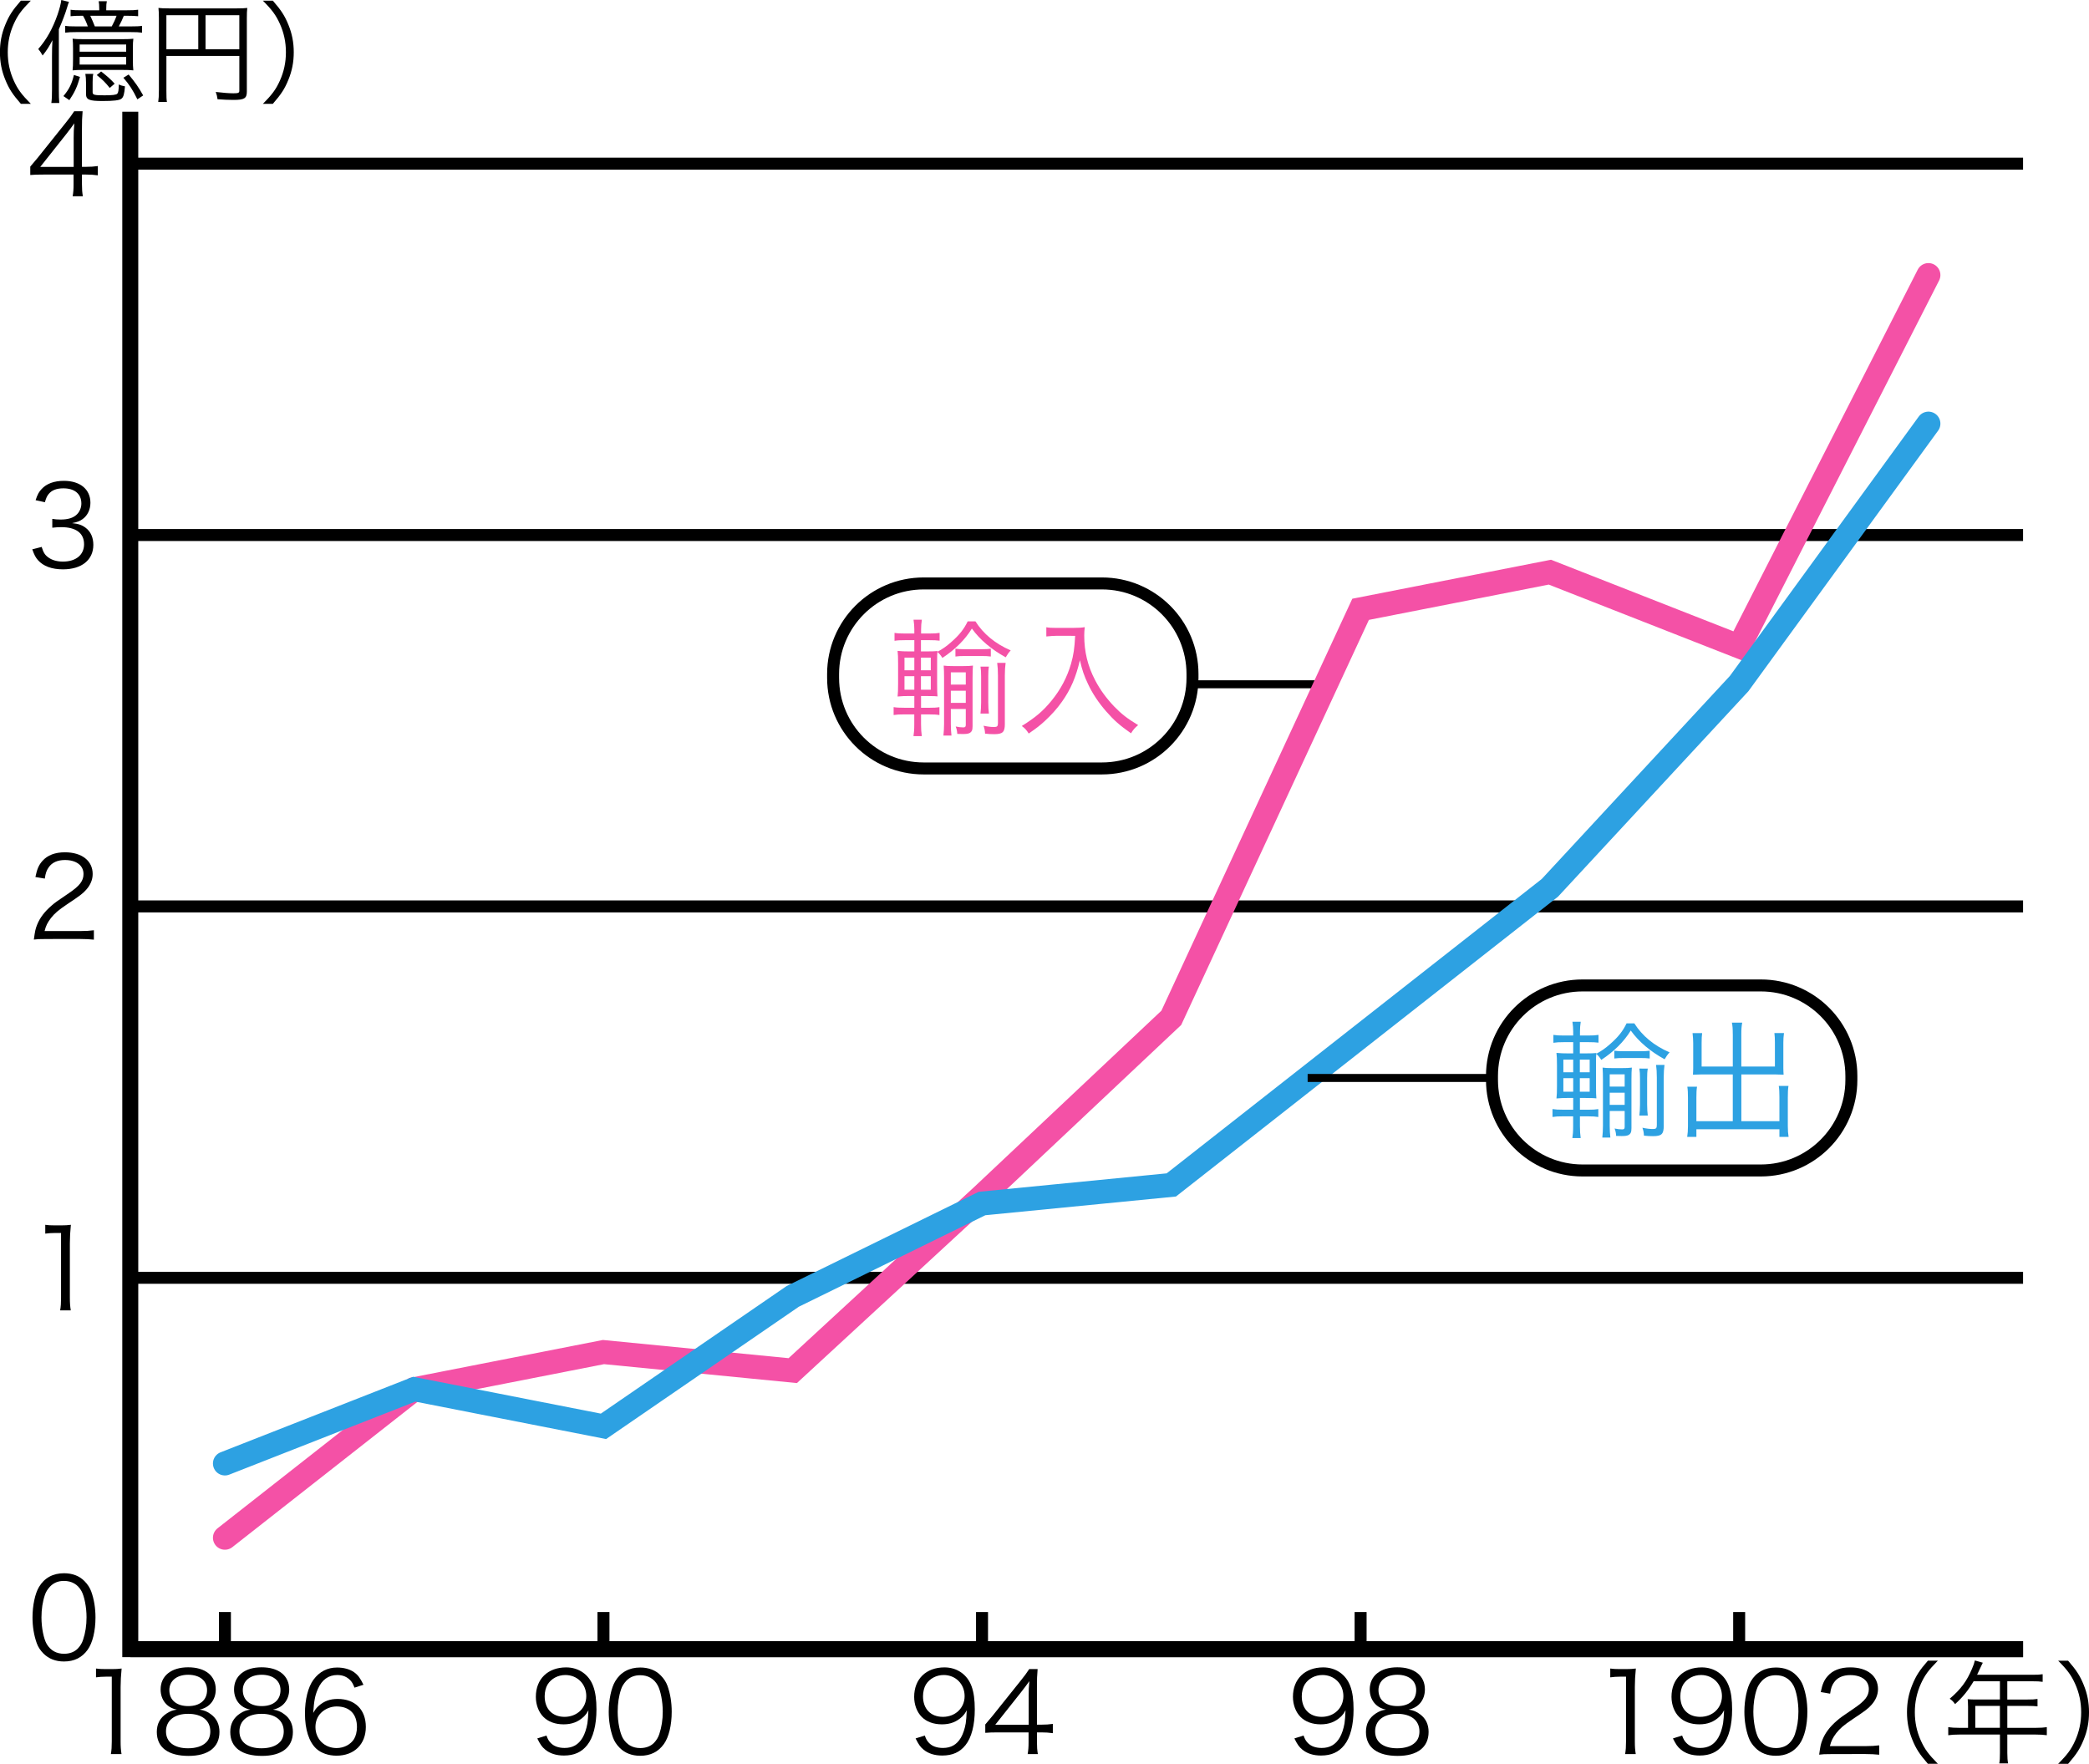 <?xml version="1.0" encoding="utf-8"?>
<!-- Generator: Adobe Illustrator 16.0.3, SVG Export Plug-In . SVG Version: 6.00 Build 0)  -->
<!DOCTYPE svg PUBLIC "-//W3C//DTD SVG 1.1//EN" "http://www.w3.org/Graphics/SVG/1.1/DTD/svg11.dtd">
<svg version="1.1" id="レイヤー_1" xmlns="http://www.w3.org/2000/svg" xmlns:xlink="http://www.w3.org/1999/xlink" x="0px"
	 y="0px" width="130.784px" height="110.423px" viewBox="0 0 130.784 110.423" enable-background="new 0 0 130.784 110.423"
	 xml:space="preserve">
<line fill="none" stroke="#000000" stroke-width="0.5" stroke-miterlimit="10" x1="74.657" y1="42.839" x2="83.007" y2="42.839"/>
<line fill="none" stroke="#000000" stroke-miterlimit="10" x1="8.156" y1="103.245" x2="126.656" y2="103.245"/>
<line fill="none" stroke="#000000" stroke-width="0.75" stroke-miterlimit="10" x1="14.081" y1="103.245" x2="14.081" y2="100.92"/>
<line fill="none" stroke="#000000" stroke-width="0.75" stroke-miterlimit="10" x1="37.781" y1="103.245" x2="37.781" y2="100.92"/>
<line fill="none" stroke="#000000" stroke-width="0.75" stroke-miterlimit="10" x1="61.481" y1="103.245" x2="61.481" y2="100.92"/>
<line fill="none" stroke="#000000" stroke-width="0.75" stroke-miterlimit="10" x1="85.182" y1="103.245" x2="85.182" y2="100.92"/>
<line fill="none" stroke="#000000" stroke-width="0.75" stroke-miterlimit="10" x1="108.882" y1="103.245" x2="108.882" y2="100.92"/>
<g>
	<path d="M2.722,103.519c-0.189-0.189-0.336-0.406-0.42-0.645c-0.176-0.49-0.267-1.044-0.267-1.618c0-0.742,0.161-1.498,0.406-1.904
		c0.336-0.568,0.876-0.861,1.569-0.861c0.518,0,0.966,0.168,1.281,0.496c0.196,0.197,0.336,0.414,0.42,0.645
		c0.176,0.484,0.267,1.044,0.267,1.625c0,0.848-0.183,1.598-0.49,2.024c-0.351,0.49-0.841,0.735-1.485,0.735
		C3.485,104.016,3.051,103.848,2.722,103.519z M3.128,99.331c-0.147,0.161-0.259,0.336-0.315,0.512
		c-0.146,0.427-0.217,0.903-0.217,1.414c0,0.652,0.14,1.338,0.329,1.667c0.245,0.406,0.609,0.609,1.086,0.609
		c0.35,0,0.651-0.112,0.861-0.329c0.153-0.161,0.266-0.344,0.329-0.547c0.146-0.434,0.217-0.896,0.217-1.414
		c0-0.609-0.133-1.303-0.315-1.632c-0.23-0.421-0.609-0.638-1.1-0.638C3.639,98.973,3.352,99.092,3.128,99.331z"/>
</g>
<g>
	<path d="M2.834,76.678c0.182,0.027,0.314,0.035,0.581,0.035h0.441c0.238,0,0.35-0.008,0.581-0.035
		c-0.042,0.428-0.063,0.784-0.063,1.162v3.404c0,0.329,0.015,0.532,0.057,0.791H3.766c0.042-0.244,0.056-0.469,0.056-0.791V77.19
		H3.443c-0.225,0-0.406,0.014-0.609,0.041V76.678z"/>
</g>
<g>
	<path d="M2.89,58.786c-0.441,0-0.546,0.008-0.771,0.035c0.077-0.553,0.099-0.658,0.203-0.924c0.175-0.441,0.47-0.826,0.91-1.205
		c0.245-0.21,0.26-0.217,1.072-0.771c0.693-0.469,0.924-0.777,0.924-1.205c0-0.532-0.448-0.875-1.162-0.875
		c-0.462,0-0.806,0.154-1.016,0.456c-0.133,0.189-0.196,0.357-0.245,0.707l-0.588-0.098c0.104-0.504,0.21-0.75,0.44-1.009
		c0.315-0.357,0.792-0.539,1.408-0.539c1.058,0,1.737,0.532,1.737,1.358c0,0.357-0.141,0.693-0.414,0.995
		c-0.21,0.238-0.392,0.371-1.19,0.903c-0.553,0.372-0.777,0.567-1.009,0.862c-0.217,0.287-0.314,0.476-0.398,0.813h2.233
		c0.351,0,0.589-0.015,0.854-0.05v0.589c-0.279-0.028-0.511-0.043-0.861-0.043H2.89z"/>
</g>
<g>
	<path d="M2.609,34.24c0.112,0.364,0.21,0.511,0.428,0.666c0.238,0.168,0.546,0.252,0.903,0.252c0.813,0,1.323-0.42,1.323-1.085
		c0-0.693-0.497-1.071-1.429-1.071c-0.196,0-0.371,0.014-0.56,0.035v-0.553c0.16,0.028,0.329,0.042,0.518,0.042
		c0.463,0,0.806-0.105,1.022-0.322c0.176-0.168,0.28-0.427,0.28-0.679c0-0.603-0.42-0.953-1.127-0.953
		c-0.428,0-0.736,0.119-0.932,0.371c-0.099,0.126-0.147,0.238-0.225,0.498l-0.581-0.126c0.119-0.357,0.203-0.519,0.378-0.701
		c0.309-0.336,0.784-0.511,1.394-0.511c1.016,0,1.66,0.532,1.66,1.373c0,0.427-0.182,0.805-0.49,1.022
		c-0.182,0.133-0.336,0.189-0.658,0.252c0.406,0.042,0.623,0.119,0.861,0.301c0.309,0.238,0.47,0.609,0.47,1.058
		c0,0.945-0.729,1.534-1.898,1.534c-0.707,0-1.232-0.196-1.568-0.574c-0.147-0.168-0.231-0.322-0.357-0.679L2.609,34.24z"/>
</g>
<g>
	<path d="M1.895,10.43c0.147-0.168,0.309-0.364,0.455-0.54l1.772-2.213C4.36,7.383,4.486,7.208,4.647,6.963h0.525
		c-0.035,0.413-0.042,0.63-0.042,1.184v2.297h0.266c0.294,0,0.477-0.014,0.729-0.049v0.582c-0.259-0.035-0.435-0.049-0.735-0.049
		H5.131v0.603c0,0.336,0.014,0.497,0.056,0.756H4.549c0.043-0.245,0.057-0.441,0.057-0.756v-0.603H2.729
		c-0.393,0-0.603,0.007-0.834,0.028V10.43z M4.612,8.672c0-0.372,0.007-0.596,0.042-0.953c-0.147,0.21-0.322,0.441-0.525,0.7
		l-1.61,2.031h2.094V8.672z"/>
</g>
<g>
	<path d="M1.306,6.5C0.78,5.897,0.563,5.561,0.332,4.994C0.101,4.433-0.004,3.88-0.004,3.271s0.104-1.163,0.336-1.723
		C0.563,0.98,0.78,0.644,1.306,0.042h0.623c-0.588,0.595-0.819,0.911-1.064,1.45C0.612,2.052,0.486,2.633,0.486,3.271
		c0,0.638,0.126,1.219,0.378,1.779C1.109,5.589,1.341,5.904,1.929,6.5H1.306z"/>
	<path d="M3.256,3.544c0-0.343,0.007-0.743,0.028-1.03c-0.203,0.393-0.351,0.63-0.616,0.959C2.584,3.32,2.492,3.18,2.395,3.067
		c0.512-0.581,0.903-1.274,1.212-2.164C3.732,0.532,3.81,0.238,3.837,0L4.32,0.119c-0.049,0.105-0.063,0.168-0.119,0.35
		C4.097,0.826,3.887,1.373,3.684,1.835v3.74c0,0.42,0.007,0.63,0.027,0.875H3.214c0.035-0.252,0.042-0.462,0.042-0.861V3.544z
		 M5.007,4.818c-0.175,0.624-0.336,0.967-0.665,1.45L3.971,6.016C4.342,5.568,4.488,5.26,4.629,4.692L5.007,4.818z M7.941,0.644
		c0.329,0,0.512-0.007,0.707-0.035v0.406c-0.203-0.021-0.42-0.028-0.707-0.028H7.752C7.676,1.184,7.563,1.422,7.438,1.653h0.749
		c0.351,0,0.525-0.007,0.707-0.035v0.427C8.684,2.017,8.53,2.01,8.187,2.01H4.769c-0.314,0-0.476,0.007-0.687,0.035V1.618
		c0.183,0.028,0.351,0.035,0.687,0.035h0.729C5.413,1.408,5.315,1.19,5.196,0.987H5.112c-0.315,0-0.49,0.007-0.693,0.028V0.609
		c0.182,0.028,0.378,0.035,0.693,0.035h1.1V0.532c0-0.196-0.008-0.329-0.035-0.455h0.511C6.66,0.217,6.652,0.329,6.652,0.539v0.105
		H7.941z M5.259,4.377c-0.35,0-0.518,0.007-0.714,0.028c0.021-0.238,0.027-0.329,0.027-0.708V3.04c0-0.301-0.007-0.448-0.027-0.616
		c0.182,0.021,0.322,0.028,0.687,0.028h2.43c0.357,0,0.49-0.007,0.687-0.028C8.327,2.577,8.319,2.746,8.319,3.04v0.658
		c0,0.372,0.008,0.498,0.028,0.708C8.158,4.384,7.99,4.377,7.626,4.377H5.259z M4.986,3.236h2.913V2.788H4.986V3.236z M4.986,4.041
		h2.913V3.565H4.986V4.041z M5.841,4.623C5.806,4.784,5.799,4.889,5.799,5.148v0.623c0,0.168,0.091,0.196,0.742,0.196
		c0.497,0,0.742-0.028,0.805-0.105c0.063-0.07,0.085-0.224,0.092-0.575c0.126,0.063,0.23,0.091,0.385,0.119
		C7.787,5.883,7.731,6.079,7.605,6.177c-0.126,0.105-0.483,0.147-1.19,0.147c-0.834,0-1.03-0.084-1.03-0.441V5.155
		c0-0.217-0.014-0.357-0.042-0.532H5.841z M6.996,1.653C7.122,1.422,7.22,1.211,7.297,0.987H5.651
		c0.084,0.168,0.182,0.406,0.287,0.666H6.996z M6.331,4.475c0.371,0.288,0.588,0.477,0.847,0.764L6.87,5.505
		C6.61,5.176,6.4,4.966,6.058,4.7L6.331,4.475z M8.054,4.665c0.413,0.497,0.616,0.784,0.91,1.31L8.6,6.219
		c-0.287-0.588-0.49-0.903-0.875-1.352L8.054,4.665z"/>
	<path d="M10.417,5.645c0,0.441,0.007,0.581,0.035,0.742H9.906c0.027-0.189,0.042-0.392,0.042-0.763V1.121
		c0-0.266-0.008-0.434-0.028-0.624c0.182,0.021,0.357,0.028,0.645,0.028h4.272c0.301,0,0.476-0.007,0.644-0.028
		c-0.021,0.196-0.027,0.35-0.027,0.645v4.594c0,0.42-0.154,0.519-0.834,0.519c-0.28,0-0.665-0.014-1.001-0.042
		c-0.021-0.175-0.05-0.287-0.112-0.456c0.49,0.056,0.833,0.084,1.106,0.084c0.309,0,0.371-0.028,0.371-0.161V3.502h-4.566V5.645z
		 M12.413,0.953h-1.996v2.129h1.996V0.953z M14.983,3.082V0.953h-2.115v2.129H14.983z"/>
	<path d="M16.458,6.5c0.588-0.588,0.819-0.911,1.064-1.45C17.774,4.489,17.9,3.908,17.9,3.271c0-0.637-0.126-1.218-0.378-1.779
		c-0.245-0.539-0.477-0.861-1.064-1.45h0.623c0.525,0.602,0.742,0.938,0.974,1.506c0.23,0.56,0.336,1.113,0.336,1.723
		s-0.105,1.163-0.336,1.723c-0.231,0.567-0.448,0.903-0.974,1.506H16.458z"/>
</g>
<g>
	<path fill="#F451A6" d="M57.242,39.405c0-0.208-0.017-0.392-0.049-0.608h0.521c-0.032,0.208-0.048,0.384-0.048,0.608v0.256h0.512
		c0.319,0,0.447-0.008,0.647-0.04v0.488c-0.208-0.024-0.336-0.032-0.64-0.032h-0.528v0.704h0.328c0.399,0,0.536-0.008,0.712-0.024
		l-0.008,0.048c0.327-0.176,0.575-0.352,0.855-0.6c0.512-0.448,0.799-0.808,1.039-1.303h0.487c0.496,0.784,1.239,1.399,2.207,1.815
		c-0.128,0.136-0.208,0.256-0.312,0.432c-0.88-0.48-1.615-1.096-2.119-1.799c-0.439,0.711-1.056,1.319-1.847,1.839
		c-0.096-0.16-0.176-0.256-0.312-0.375c-0.017,0.144-0.017,0.28-0.017,0.68v1.335c0,0.448,0.008,0.592,0.024,0.768
		c-0.064-0.008-0.064-0.008-0.2-0.016c-0.048,0-0.352-0.008-0.536-0.008h-0.295v0.736h0.512c0.295,0,0.455-0.008,0.639-0.04v0.496
		c-0.191-0.032-0.359-0.04-0.639-0.04h-0.512v0.608c0,0.312,0.016,0.52,0.048,0.751h-0.521c0.032-0.208,0.049-0.392,0.049-0.76v-0.6
		H56.61c-0.296,0-0.464,0.008-0.664,0.04v-0.496c0.192,0.032,0.36,0.04,0.664,0.04h0.632v-0.736h-0.28
		c-0.271,0-0.544,0.008-0.768,0.032c0.024-0.192,0.032-0.424,0.032-0.792v-1.288c0-0.375-0.008-0.583-0.032-0.775
		c0.24,0.024,0.464,0.032,0.743,0.032h0.305v-0.704h-0.584c-0.296,0-0.464,0.008-0.656,0.04v-0.496
		c0.192,0.032,0.345,0.04,0.656,0.04h0.584V39.405z M56.626,41.172v0.792h0.616v-0.792H56.626z M56.626,42.332v0.848h0.616v-0.848
		H56.626z M58.273,41.964v-0.792h-0.616v0.792H58.273z M58.273,43.179v-0.848h-0.616v0.848H58.273z M59.528,45.322
		c0,0.272,0.017,0.52,0.04,0.728h-0.504c0.024-0.232,0.04-0.472,0.04-0.735v-2.902c0-0.296-0.008-0.512-0.023-0.744
		C59.24,41.692,59.4,41.7,59.713,41.7h0.56c0.312,0,0.472-0.008,0.64-0.032c-0.017,0.192-0.024,0.416-0.024,0.751v3.039
		c0,0.256-0.048,0.359-0.2,0.439c-0.096,0.04-0.184,0.056-0.415,0.056c-0.12,0-0.192,0-0.344-0.008
		c-0.009-0.176-0.032-0.295-0.097-0.463c0.176,0.04,0.344,0.056,0.48,0.056c0.111,0,0.151-0.04,0.151-0.16v-0.992h-0.936V45.322z
		 M60.464,42.859v-0.768h-0.936v0.768H60.464z M60.464,44.002v-0.759h-0.936v0.759H60.464z M59.816,40.612
		c0.168,0.024,0.328,0.032,0.607,0.032h1.008c0.288,0,0.424-0.008,0.6-0.032V41.1c-0.176-0.024-0.336-0.032-0.6-0.032h-1.008
		c-0.271,0-0.432,0.008-0.607,0.032V40.612z M61.911,41.732c-0.032,0.184-0.04,0.352-0.04,0.607v1.639
		c0,0.272,0.016,0.504,0.04,0.696h-0.527c0.023-0.192,0.04-0.432,0.04-0.688v-1.639c0-0.256-0.009-0.432-0.04-0.616H61.911z
		 M62.91,45.322c0,0.512-0.136,0.64-0.671,0.64c-0.168,0-0.368-0.008-0.568-0.032c-0.008-0.184-0.031-0.312-0.096-0.496
		c0.256,0.056,0.464,0.08,0.656,0.08c0.199,0,0.247-0.048,0.247-0.248v-2.975c0-0.32-0.016-0.552-0.048-0.792h0.528
		c-0.032,0.256-0.049,0.472-0.049,0.792V45.322z"/>
	<path fill="#F451A6" d="M66.113,39.805c-0.152,0-0.344,0.016-0.607,0.04v-0.576c0.16,0.032,0.319,0.04,0.607,0.04h1.056
		c0.384,0,0.583-0.016,0.743-0.048c-0.023,0.2-0.032,0.352-0.032,0.528c0,1.007,0.216,1.903,0.68,2.791
		c0.313,0.6,0.704,1.135,1.2,1.655c0.472,0.48,0.775,0.72,1.495,1.16c-0.216,0.184-0.272,0.24-0.448,0.512
		c-0.695-0.488-1.071-0.816-1.551-1.368c-0.464-0.527-0.872-1.135-1.144-1.727c-0.24-0.504-0.36-0.856-0.504-1.479
		c-0.248,1.063-0.575,1.823-1.119,2.591c-0.296,0.424-0.664,0.832-1.079,1.215c-0.296,0.271-0.504,0.439-1.008,0.783
		c-0.128-0.208-0.232-0.328-0.432-0.472c0.871-0.543,1.327-0.936,1.854-1.575c0.576-0.704,0.983-1.471,1.231-2.327
		c0.152-0.543,0.216-0.943,0.256-1.743H66.113z"/>
</g>
<polyline fill="none" stroke="#000000" stroke-miterlimit="10" points="126.656,103.245 8.156,103.245 8.156,6.995 "/>
<line fill="none" stroke="#000000" stroke-width="0.75" stroke-miterlimit="10" x1="8.156" y1="79.995" x2="126.656" y2="79.995"/>
<line fill="none" stroke="#000000" stroke-width="0.75" stroke-miterlimit="10" x1="8.156" y1="56.745" x2="126.656" y2="56.745"/>
<line fill="none" stroke="#000000" stroke-width="0.75" stroke-miterlimit="10" x1="8.156" y1="33.495" x2="126.656" y2="33.495"/>
<line fill="none" stroke="#000000" stroke-width="0.75" stroke-miterlimit="10" x1="8.156" y1="10.245" x2="126.656" y2="10.245"/>
<polyline fill="none" stroke="#F451A6" stroke-width="1.5" stroke-linecap="round" stroke-miterlimit="10" points="120.731,17.22 
	108.881,40.47 97.031,35.82 85.182,38.145 73.331,63.72 61.481,74.879 49.631,85.807 37.781,84.645 25.932,86.97 14.081,96.27 "/>
<polyline fill="none" stroke="#2DA1E2" stroke-width="1.5" stroke-linecap="round" stroke-miterlimit="10" points="120.731,26.52 
	108.881,42.795 97.031,55.583 85.182,64.883 73.331,74.182 61.481,75.345 49.631,81.158 37.781,89.295 25.932,86.97 14.081,91.62 
	"/>
<g>
	<path d="M100.811,104.457c0.182,0.027,0.314,0.035,0.581,0.035h0.441c0.238,0,0.35-0.008,0.581-0.035
		c-0.042,0.427-0.063,0.784-0.063,1.162v3.404c0,0.329,0.015,0.532,0.057,0.791h-0.665c0.042-0.245,0.056-0.469,0.056-0.791v-4.056
		h-0.378c-0.225,0-0.406,0.015-0.609,0.042V104.457z"/>
	<path d="M105.311,108.652c0.084,0.23,0.141,0.329,0.252,0.448c0.196,0.217,0.498,0.329,0.883,0.329
		c0.504,0,0.868-0.203,1.128-0.645c0.133-0.225,0.245-0.567,0.301-0.896c0.028-0.175,0.049-0.462,0.063-0.819
		c-0.099,0.188-0.154,0.259-0.28,0.392c-0.357,0.337-0.75,0.49-1.274,0.49c-0.519,0-0.96-0.16-1.261-0.462
		c-0.302-0.301-0.477-0.764-0.477-1.261c0-1.113,0.749-1.842,1.898-1.842c0.784,0,1.429,0.448,1.694,1.177
		c0.141,0.378,0.203,0.854,0.203,1.457c0,0.974-0.203,1.765-0.581,2.233c-0.351,0.441-0.813,0.651-1.457,0.651
		c-0.483,0-0.875-0.126-1.177-0.378c-0.196-0.161-0.308-0.322-0.49-0.693L105.311,108.652z M107.804,106.186
		c0-0.756-0.56-1.323-1.31-1.323c-0.462,0-0.882,0.224-1.113,0.595c-0.112,0.183-0.182,0.463-0.182,0.735
		c0,0.792,0.482,1.289,1.246,1.289C107.223,107.482,107.804,106.928,107.804,106.186z"/>
	<path d="M109.896,109.422c-0.189-0.189-0.336-0.406-0.42-0.645c-0.176-0.49-0.267-1.044-0.267-1.618
		c0-0.742,0.161-1.499,0.406-1.905c0.336-0.567,0.876-0.861,1.569-0.861c0.518,0,0.966,0.168,1.281,0.497
		c0.196,0.196,0.336,0.414,0.42,0.645c0.176,0.483,0.267,1.044,0.267,1.625c0,0.848-0.183,1.597-0.49,2.024
		c-0.351,0.49-0.841,0.735-1.485,0.735C110.659,109.919,110.225,109.751,109.896,109.422z M110.302,105.234
		c-0.147,0.161-0.259,0.336-0.315,0.511c-0.146,0.428-0.217,0.904-0.217,1.415c0,0.651,0.14,1.338,0.329,1.667
		c0.245,0.406,0.609,0.609,1.086,0.609c0.35,0,0.651-0.112,0.861-0.329c0.153-0.161,0.266-0.344,0.329-0.547
		c0.146-0.434,0.217-0.896,0.217-1.414c0-0.609-0.133-1.303-0.315-1.632c-0.23-0.421-0.609-0.638-1.1-0.638
		C110.813,104.876,110.525,104.996,110.302,105.234z"/>
	<path d="M114.662,109.814c-0.441,0-0.546,0.007-0.771,0.035c0.077-0.554,0.099-0.658,0.203-0.925c0.175-0.44,0.47-0.826,0.91-1.204
		c0.245-0.21,0.26-0.218,1.072-0.771c0.693-0.47,0.924-0.777,0.924-1.205c0-0.532-0.448-0.875-1.162-0.875
		c-0.462,0-0.806,0.154-1.016,0.455c-0.133,0.189-0.196,0.357-0.245,0.707l-0.588-0.098c0.104-0.504,0.21-0.749,0.44-1.009
		c0.315-0.357,0.792-0.539,1.408-0.539c1.058,0,1.737,0.532,1.737,1.358c0,0.357-0.141,0.693-0.414,0.995
		c-0.21,0.238-0.392,0.371-1.19,0.903c-0.553,0.371-0.777,0.567-1.009,0.861c-0.217,0.287-0.314,0.477-0.398,0.813h2.233
		c0.351,0,0.589-0.014,0.854-0.049v0.588c-0.279-0.027-0.511-0.042-0.861-0.042H114.662z"/>
</g>
<g>
	<path d="M120.699,110.423c-0.525-0.603-0.742-0.938-0.974-1.506c-0.231-0.561-0.336-1.113-0.336-1.723s0.104-1.163,0.336-1.723
		c0.231-0.567,0.448-0.904,0.974-1.506h0.623c-0.588,0.595-0.819,0.91-1.064,1.449c-0.252,0.561-0.378,1.142-0.378,1.779
		s0.126,1.219,0.378,1.779c0.245,0.539,0.477,0.854,1.064,1.449H120.699z"/>
	<path d="M123.21,106.789c0-0.154-0.007-0.273-0.021-0.413c0.147,0.014,0.302,0.021,0.498,0.021h1.52v-1.142h-1.646
		c-0.356,0.596-0.693,1.009-1.162,1.429c-0.112-0.161-0.183-0.23-0.336-0.336c0.693-0.588,1.071-1.1,1.4-1.884
		c0.091-0.203,0.141-0.364,0.175-0.512l0.498,0.141c-0.028,0.056-0.05,0.104-0.092,0.188l-0.266,0.567h3.474
		c0.309,0,0.455-0.007,0.631-0.035v0.477c-0.176-0.028-0.344-0.035-0.631-0.035h-1.583v1.142h1.268c0.287,0,0.441-0.007,0.624-0.035
		v0.463c-0.183-0.021-0.351-0.028-0.617-0.028h-1.274v1.373h1.766c0.314,0,0.511-0.015,0.707-0.042v0.504
		c-0.203-0.028-0.42-0.042-0.707-0.042h-1.766v1.155c0,0.302,0.015,0.47,0.049,0.651h-0.553c0.035-0.175,0.042-0.329,0.042-0.651
		v-1.155h-2.528c-0.287,0-0.505,0.014-0.708,0.042v-0.504c0.203,0.027,0.399,0.042,0.708,0.042h0.532V106.789z M125.206,108.168
		v-1.373h-1.541v1.373H125.206z"/>
	<path d="M128.852,110.423c0.588-0.588,0.819-0.91,1.064-1.449c0.252-0.561,0.378-1.142,0.378-1.779s-0.126-1.219-0.378-1.779
		c-0.245-0.539-0.477-0.861-1.064-1.449h0.623c0.525,0.602,0.742,0.938,0.974,1.506c0.23,0.56,0.336,1.113,0.336,1.723
		s-0.105,1.162-0.336,1.723c-0.231,0.567-0.448,0.903-0.974,1.506H128.852z"/>
</g>
<g>
	<path d="M81.611,108.652c0.084,0.23,0.141,0.329,0.252,0.448c0.196,0.217,0.498,0.329,0.883,0.329c0.504,0,0.868-0.203,1.128-0.645
		c0.133-0.225,0.245-0.567,0.301-0.896c0.028-0.175,0.049-0.462,0.063-0.819c-0.099,0.188-0.154,0.259-0.28,0.392
		c-0.357,0.337-0.75,0.49-1.274,0.49c-0.519,0-0.96-0.16-1.261-0.462c-0.302-0.301-0.477-0.764-0.477-1.261
		c0-1.113,0.749-1.842,1.898-1.842c0.784,0,1.429,0.448,1.694,1.177c0.141,0.378,0.203,0.854,0.203,1.457
		c0,0.974-0.203,1.765-0.581,2.233c-0.351,0.441-0.813,0.651-1.457,0.651c-0.483,0-0.875-0.126-1.177-0.378
		c-0.196-0.161-0.308-0.322-0.49-0.693L81.611,108.652z M84.104,106.186c0-0.756-0.56-1.323-1.31-1.323
		c-0.462,0-0.882,0.224-1.113,0.595c-0.112,0.183-0.182,0.463-0.182,0.735c0,0.792,0.482,1.289,1.246,1.289
		C83.523,107.482,84.104,106.928,84.104,106.186z"/>
	<path d="M88.914,107.328c0.35,0.26,0.525,0.631,0.525,1.1c0,0.96-0.701,1.499-1.934,1.499c-1.281,0-1.989-0.532-1.989-1.499
		c0-0.504,0.203-0.89,0.624-1.162c0.217-0.141,0.371-0.196,0.63-0.238c-0.616-0.112-1.016-0.609-1.016-1.261
		c0-0.848,0.665-1.387,1.723-1.387c1.072,0,1.73,0.525,1.73,1.387c0,0.651-0.393,1.142-1.016,1.261
		C88.486,107.069,88.683,107.153,88.914,107.328z M86.091,108.392c0,0.666,0.512,1.058,1.38,1.058c0.49,0,0.89-0.126,1.128-0.364
		c0.175-0.161,0.266-0.406,0.266-0.693c0-0.687-0.524-1.1-1.387-1.1C86.616,107.292,86.091,107.713,86.091,108.392z M86.301,105.808
		c0,0.623,0.449,1.001,1.185,1.001s1.176-0.378,1.176-1.001c0-0.589-0.462-0.96-1.184-0.96
		C86.764,104.848,86.301,105.227,86.301,105.808z"/>
</g>
<g>
	<path d="M57.897,108.652c0.084,0.23,0.141,0.329,0.252,0.448c0.196,0.217,0.498,0.329,0.883,0.329c0.504,0,0.868-0.203,1.128-0.645
		c0.133-0.225,0.245-0.567,0.301-0.896c0.028-0.175,0.049-0.462,0.063-0.819c-0.099,0.188-0.154,0.259-0.28,0.392
		c-0.357,0.337-0.75,0.49-1.274,0.49c-0.519,0-0.96-0.16-1.261-0.462c-0.302-0.301-0.477-0.764-0.477-1.261
		c0-1.113,0.749-1.842,1.898-1.842c0.784,0,1.429,0.448,1.694,1.177c0.141,0.378,0.203,0.854,0.203,1.457
		c0,0.974-0.203,1.765-0.581,2.233c-0.351,0.441-0.813,0.651-1.457,0.651c-0.483,0-0.875-0.126-1.177-0.378
		c-0.196-0.161-0.308-0.322-0.49-0.693L57.897,108.652z M60.391,106.186c0-0.756-0.56-1.323-1.31-1.323
		c-0.462,0-0.882,0.224-1.113,0.595c-0.112,0.183-0.182,0.463-0.182,0.735c0,0.792,0.482,1.289,1.246,1.289
		C59.81,107.482,60.391,106.928,60.391,106.186z"/>
	<path d="M61.684,107.958c0.147-0.168,0.309-0.364,0.455-0.54l1.772-2.213c0.238-0.294,0.364-0.469,0.525-0.714h0.525
		c-0.035,0.413-0.042,0.63-0.042,1.184v2.297h0.266c0.294,0,0.477-0.014,0.729-0.049v0.581c-0.259-0.035-0.435-0.049-0.735-0.049
		H64.92v0.603c0,0.336,0.014,0.497,0.056,0.756h-0.638c0.043-0.245,0.057-0.441,0.057-0.756v-0.603h-1.877
		c-0.393,0-0.603,0.007-0.834,0.028V107.958z M64.401,106.201c0-0.372,0.007-0.596,0.042-0.953c-0.147,0.21-0.322,0.441-0.525,0.7
		l-1.61,2.031h2.094V106.201z"/>
</g>
<g>
	<path d="M34.212,108.652c0.084,0.23,0.141,0.329,0.252,0.448c0.196,0.217,0.498,0.329,0.883,0.329c0.504,0,0.868-0.203,1.128-0.645
		c0.133-0.225,0.245-0.567,0.301-0.896c0.028-0.175,0.049-0.462,0.063-0.819c-0.099,0.188-0.154,0.259-0.28,0.392
		c-0.357,0.337-0.75,0.49-1.274,0.49c-0.519,0-0.96-0.16-1.261-0.462c-0.302-0.301-0.477-0.764-0.477-1.261
		c0-1.113,0.749-1.842,1.898-1.842c0.784,0,1.429,0.448,1.694,1.177c0.141,0.378,0.203,0.854,0.203,1.457
		c0,0.974-0.203,1.765-0.581,2.233c-0.351,0.441-0.813,0.651-1.457,0.651c-0.483,0-0.875-0.126-1.177-0.378
		c-0.196-0.161-0.308-0.322-0.49-0.693L34.212,108.652z M36.705,106.186c0-0.756-0.56-1.323-1.31-1.323
		c-0.462,0-0.882,0.224-1.113,0.595c-0.112,0.183-0.182,0.463-0.182,0.735c0,0.792,0.482,1.289,1.246,1.289
		C36.124,107.482,36.705,106.928,36.705,106.186z"/>
	<path d="M38.797,109.422c-0.189-0.189-0.336-0.406-0.42-0.645c-0.176-0.49-0.267-1.044-0.267-1.618
		c0-0.742,0.161-1.499,0.406-1.905c0.336-0.567,0.876-0.861,1.569-0.861c0.518,0,0.966,0.168,1.281,0.497
		c0.196,0.196,0.336,0.414,0.42,0.645c0.176,0.483,0.267,1.044,0.267,1.625c0,0.848-0.183,1.597-0.49,2.024
		c-0.351,0.49-0.841,0.735-1.485,0.735C39.561,109.919,39.126,109.751,38.797,109.422z M39.203,105.234
		c-0.147,0.161-0.259,0.336-0.315,0.511c-0.146,0.428-0.217,0.904-0.217,1.415c0,0.651,0.14,1.338,0.329,1.667
		c0.245,0.406,0.609,0.609,1.086,0.609c0.35,0,0.651-0.112,0.861-0.329c0.153-0.161,0.266-0.344,0.329-0.547
		c0.146-0.434,0.217-0.896,0.217-1.414c0-0.609-0.133-1.303-0.315-1.632c-0.23-0.421-0.609-0.638-1.1-0.638
		C39.714,104.876,39.427,104.996,39.203,105.234z"/>
</g>
<g>
	<path d="M6.011,104.457c0.182,0.027,0.314,0.035,0.581,0.035h0.441c0.238,0,0.35-0.008,0.581-0.035
		c-0.042,0.427-0.063,0.784-0.063,1.162v3.404c0,0.329,0.015,0.532,0.057,0.791H6.942c0.042-0.245,0.056-0.469,0.056-0.791v-4.056
		H6.62c-0.225,0-0.406,0.015-0.609,0.042V104.457z"/>
	<path d="M13.215,107.328c0.35,0.26,0.525,0.631,0.525,1.1c0,0.96-0.701,1.499-1.934,1.499c-1.281,0-1.989-0.532-1.989-1.499
		c0-0.504,0.203-0.89,0.624-1.162c0.217-0.141,0.371-0.196,0.63-0.238c-0.616-0.112-1.016-0.609-1.016-1.261
		c0-0.848,0.665-1.387,1.723-1.387c1.072,0,1.73,0.525,1.73,1.387c0,0.651-0.393,1.142-1.016,1.261
		C12.787,107.069,12.983,107.153,13.215,107.328z M10.392,108.392c0,0.666,0.512,1.058,1.38,1.058c0.49,0,0.89-0.126,1.128-0.364
		c0.175-0.161,0.266-0.406,0.266-0.693c0-0.687-0.524-1.1-1.387-1.1C10.917,107.292,10.392,107.713,10.392,108.392z M10.602,105.808
		c0,0.623,0.449,1.001,1.185,1.001s1.176-0.378,1.176-1.001c0-0.589-0.462-0.96-1.184-0.96
		C11.064,104.848,10.602,105.227,10.602,105.808z"/>
	<path d="M17.813,107.328c0.35,0.26,0.524,0.631,0.524,1.1c0,0.96-0.7,1.499-1.933,1.499c-1.281,0-1.989-0.532-1.989-1.499
		c0-0.504,0.203-0.89,0.624-1.162c0.217-0.141,0.371-0.196,0.63-0.238c-0.616-0.112-1.016-0.609-1.016-1.261
		c0-0.848,0.665-1.387,1.723-1.387c1.072,0,1.73,0.525,1.73,1.387c0,0.651-0.393,1.142-1.016,1.261
		C17.386,107.069,17.582,107.153,17.813,107.328z M14.99,108.392c0,0.666,0.512,1.058,1.38,1.058c0.49,0,0.89-0.126,1.128-0.364
		c0.175-0.161,0.266-0.406,0.266-0.693c0-0.687-0.524-1.1-1.387-1.1C15.516,107.292,14.99,107.713,14.99,108.392z M15.201,105.808
		c0,0.623,0.447,1.001,1.184,1.001c0.735,0,1.176-0.378,1.176-1.001c0-0.589-0.462-0.96-1.184-0.96
		C15.663,104.848,15.201,105.227,15.201,105.808z"/>
	<path d="M22.194,105.654c-0.091-0.224-0.14-0.322-0.245-0.441c-0.21-0.23-0.483-0.35-0.833-0.35c-0.547,0-0.96,0.294-1.212,0.868
		c-0.182,0.42-0.245,0.742-0.294,1.506c0.126-0.217,0.196-0.315,0.35-0.448c0.33-0.294,0.701-0.428,1.185-0.428
		c1.085,0,1.758,0.673,1.758,1.751c0,1.086-0.729,1.801-1.835,1.801c-0.498,0-0.967-0.161-1.269-0.441
		c-0.455-0.421-0.707-1.205-0.707-2.199c0-0.876,0.196-1.66,0.532-2.115c0.371-0.504,0.869-0.764,1.478-0.764
		c0.421,0,0.799,0.105,1.065,0.294c0.245,0.176,0.385,0.364,0.588,0.785L22.194,105.654z M21.067,106.831
		c-0.351,0-0.722,0.154-0.967,0.399c-0.231,0.23-0.351,0.539-0.351,0.89c0,0.756,0.567,1.316,1.324,1.316
		c0.455,0,0.875-0.217,1.093-0.567c0.111-0.182,0.182-0.47,0.182-0.742C22.349,107.3,21.887,106.831,21.067,106.831z"/>
</g>
<g>
	<path fill="none" stroke="#000000" stroke-width="0.75" stroke-miterlimit="10" d="M52.157,42.439c0,3.131,2.538,5.669,5.669,5.669
		h11.162c3.131,0,5.669-2.538,5.669-5.669v-0.244c0-3.131-2.538-5.669-5.669-5.669H57.826c-3.131,0-5.669,2.538-5.669,5.669V42.439z
		"/>
</g>
<g>
	<path fill="#2DA1E2" d="M98.492,64.572c0-0.208-0.017-0.393-0.049-0.608h0.521c-0.032,0.208-0.048,0.384-0.048,0.608v0.256h0.512
		c0.319,0,0.447-0.009,0.647-0.04v0.487c-0.208-0.023-0.336-0.032-0.64-0.032h-0.528v0.704h0.328c0.399,0,0.536-0.008,0.712-0.024
		l-0.008,0.048c0.327-0.176,0.575-0.352,0.855-0.6c0.512-0.447,0.799-0.808,1.039-1.303h0.487c0.496,0.783,1.239,1.399,2.207,1.814
		c-0.128,0.137-0.208,0.256-0.312,0.433c-0.88-0.48-1.615-1.096-2.119-1.8c-0.439,0.712-1.056,1.319-1.847,1.839
		c-0.096-0.159-0.176-0.256-0.312-0.375c-0.017,0.144-0.017,0.279-0.017,0.68v1.335c0,0.447,0.008,0.592,0.024,0.768
		c-0.064-0.008-0.064-0.008-0.2-0.016c-0.048,0-0.352-0.009-0.536-0.009h-0.295v0.736h0.512c0.295,0,0.455-0.009,0.639-0.04v0.495
		c-0.191-0.031-0.359-0.04-0.639-0.04h-0.512v0.608c0,0.312,0.016,0.52,0.048,0.751h-0.521c0.032-0.208,0.049-0.392,0.049-0.76v-0.6
		H97.86c-0.296,0-0.464,0.009-0.664,0.04v-0.495c0.192,0.031,0.36,0.04,0.664,0.04h0.632v-0.736h-0.28
		c-0.271,0-0.544,0.009-0.768,0.032c0.024-0.191,0.032-0.424,0.032-0.791V66.69c0-0.375-0.008-0.583-0.032-0.775
		c0.24,0.024,0.464,0.032,0.743,0.032h0.305v-0.704h-0.584c-0.296,0-0.464,0.009-0.656,0.04v-0.495
		c0.192,0.031,0.345,0.04,0.656,0.04h0.584V64.572z M97.876,66.338v0.792h0.616v-0.792H97.876z M97.876,67.498v0.848h0.616v-0.848
		H97.876z M99.523,67.13v-0.792h-0.616v0.792H99.523z M99.523,68.345v-0.848h-0.616v0.848H99.523z M100.778,70.488
		c0,0.272,0.017,0.521,0.04,0.728h-0.504c0.024-0.231,0.04-0.472,0.04-0.735v-2.902c0-0.296-0.008-0.512-0.023-0.743
		c0.159,0.023,0.319,0.031,0.632,0.031h0.56c0.312,0,0.472-0.008,0.64-0.031c-0.017,0.191-0.024,0.415-0.024,0.751v3.039
		c0,0.256-0.048,0.359-0.2,0.439c-0.096,0.04-0.184,0.056-0.415,0.056c-0.12,0-0.192,0-0.344-0.008
		c-0.009-0.176-0.032-0.296-0.097-0.464c0.176,0.04,0.344,0.056,0.48,0.056c0.111,0,0.151-0.039,0.151-0.159v-0.992h-0.936V70.488z
		 M101.714,68.026v-0.768h-0.936v0.768H101.714z M101.714,69.168V68.41h-0.936v0.759H101.714z M101.066,65.779
		c0.168,0.024,0.328,0.032,0.607,0.032h1.008c0.288,0,0.424-0.008,0.6-0.032v0.487c-0.176-0.023-0.336-0.031-0.6-0.031h-1.008
		c-0.271,0-0.432,0.008-0.607,0.031V65.779z M103.161,66.898c-0.032,0.185-0.04,0.352-0.04,0.607v1.64
		c0,0.271,0.016,0.504,0.04,0.695h-0.527c0.023-0.191,0.04-0.432,0.04-0.688v-1.639c0-0.256-0.009-0.432-0.04-0.616H103.161z
		 M104.16,70.488c0,0.512-0.136,0.64-0.671,0.64c-0.168,0-0.368-0.008-0.568-0.031c-0.008-0.185-0.031-0.313-0.096-0.496
		c0.256,0.056,0.464,0.08,0.656,0.08c0.199,0,0.247-0.048,0.247-0.248v-2.975c0-0.319-0.016-0.552-0.048-0.791h0.528
		c-0.032,0.256-0.049,0.472-0.049,0.791V70.488z"/>
	<path fill="#2DA1E2" d="M108.482,64.748c0-0.36-0.016-0.544-0.056-0.728h0.647c-0.04,0.224-0.056,0.392-0.056,0.728v2.022h2.103
		v-1.511c0-0.224-0.008-0.4-0.032-0.584h0.6c-0.031,0.232-0.04,0.384-0.04,0.607v1.592c0,0.159,0.009,0.271,0.017,0.407
		c-0.16-0.008-0.344-0.016-0.496-0.016h-2.15v2.926h2.383v-1.519c0-0.288-0.009-0.488-0.04-0.688h0.607
		c-0.032,0.208-0.04,0.399-0.04,0.711v1.808c0,0.288,0.016,0.464,0.048,0.672h-0.575v-0.48h-5.197v0.48h-0.576
		c0.032-0.2,0.048-0.416,0.048-0.672v-1.759c0-0.305-0.008-0.512-0.039-0.712h0.607c-0.032,0.2-0.04,0.376-0.04,0.68v1.479h2.278
		v-2.926h-1.999c-0.144,0-0.327,0.008-0.495,0.016c0.008-0.151,0.016-0.271,0.016-0.407v-1.583c0-0.2-0.016-0.393-0.04-0.616h0.6
		c-0.023,0.168-0.032,0.344-0.032,0.592v1.503h1.951V64.748z"/>
</g>
<g>
	<path fill="none" stroke="#000000" stroke-width="0.75" stroke-miterlimit="10" d="M93.407,67.606c0,3.131,2.538,5.67,5.669,5.67
		h11.162c3.131,0,5.669-2.539,5.669-5.67v-0.244c0-3.131-2.538-5.669-5.669-5.669H99.076c-3.131,0-5.669,2.538-5.669,5.669V67.606z"
		/>
</g>
<line fill="none" stroke="#000000" stroke-width="0.5" stroke-miterlimit="10" x1="93.407" y1="67.485" x2="81.866" y2="67.485"/>
</svg>
